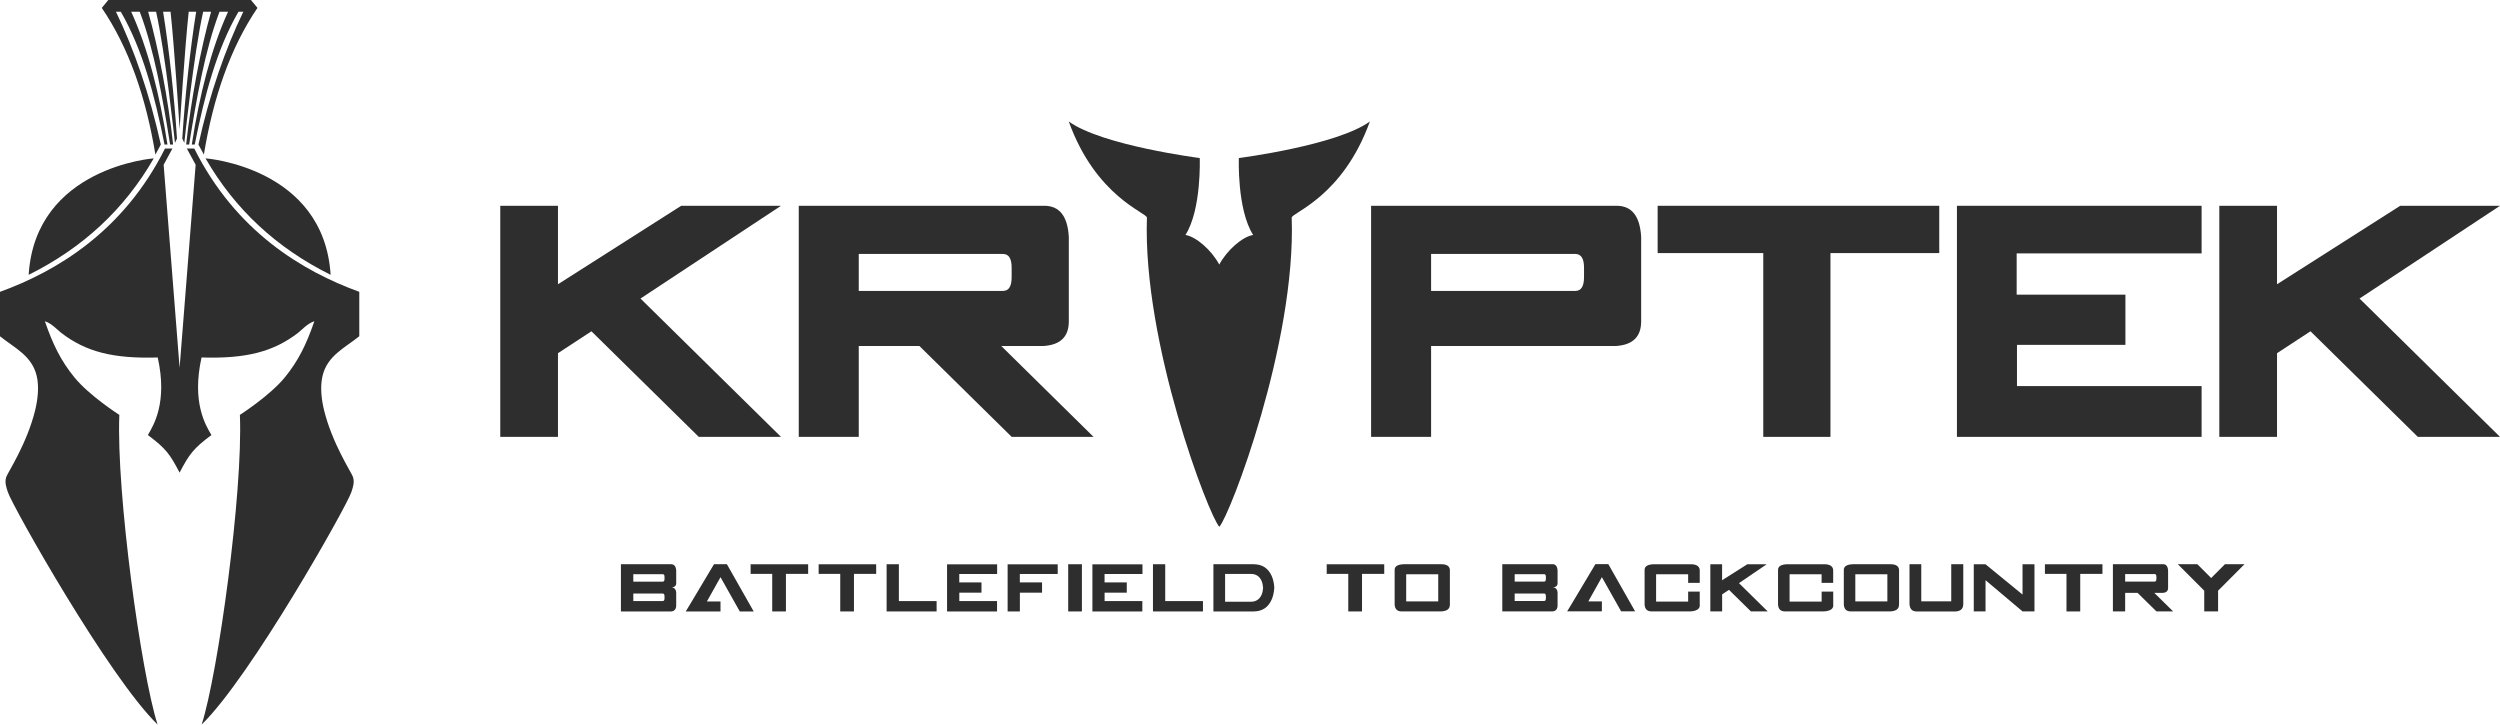 <?xml version="1.0" encoding="UTF-8"?>
<svg id="Layer_1" data-name="Layer 1" xmlns="http://www.w3.org/2000/svg" viewBox="0 0 567.1 164.35">
  <defs>
    <style>
      .cls-1, .cls-2 {
        fill: #2e2e2e;
      }

      .cls-2 {
        fill-rule: evenodd;
      }
    </style>
  </defs>
  <g id="gloomis">
    <g>
      <path id="inside" class="cls-1" d="m281.02,35.85s-.45,11.62,3.24,17.45c-2.46.4-5.94,3.47-7.68,6.71h0c-1.74-3.24-5.22-6.31-7.67-6.71,3.68-5.82,3.24-17.45,3.24-17.45,0,0-22.29-2.85-29.78-8.34,0,.08.02-.07.05,0,6.19,17.23,17.79,20.73,17.75,21.87-.99,28.47,14.04,67.59,16.42,70.12h0c2.39-2.53,17.42-41.65,16.42-70.12-.04-1.14,11.56-4.64,17.75-21.87.03-.07.05.08.05,0-7.49,5.49-29.79,8.34-29.79,8.34Z"/>
      <g id="helmet">
        <path class="cls-2" d="m56.93,0H24.57l-1.48,1.79c6.13,9.02,10.03,20.27,12.16,33.28l1.23-2.28c-2.48-11.33-6.16-21.85-10.18-30.13h1.1c4.92,8.47,7.7,18.97,9.92,30.13h.67c-1.73-11.23-4.45-21.91-8.23-30.13h1.94c3.3,8.7,5.21,19.63,6.89,30.13h.68c-1.07-10.06-3.36-22.07-5.66-30.13h1.8c2.1,9.29,4.28,29.76,4.28,29.76l.46-.99c-.59-9.23-1.79-20.34-3.15-28.77h1.69c.9,8.33,1.98,25.37,2.06,26.68h0c.08-1.31,1.16-18.35,2.06-26.68h1.69c-1.36,8.44-2.56,19.55-3.15,28.77l.46.99s2.18-20.47,4.28-29.76h1.8c-2.3,8.06-4.59,20.07-5.66,30.13h.68c1.69-10.5,3.59-21.43,6.89-30.13h1.94c-3.78,8.22-6.5,18.9-8.23,30.13h.67c2.22-11.16,5-21.66,9.92-30.13h1.1c-4.02,8.28-7.7,18.8-10.18,30.13l1.23,2.28c2.14-13.01,6.03-24.26,12.16-33.28l-1.48-1.79h0Z"/>
        <path class="cls-2" d="m81.5,76.28v-10.08c-12.87-4.68-28.03-13.71-37.43-32.51h-1.69l2,3.68-3.64,46.06-3.62-46.06,2-3.68h-1.69C28.03,52.48,12.87,61.52,0,66.2v10.08c3.27,2.64,7.22,4.37,8.32,8.98.61,2.54.21,5.48-.34,7.78-1.83,7.5-6.17,14.1-6.54,15.1-.45,1.23,0,2.43.35,3.51,1.05,3.2,22.88,41.96,33.95,52.7-3.72-11.58-9.39-52.65-8.67-70.24,0,0-6.85-4.37-10.25-8.58-2.95-3.65-4.79-7.28-6.64-12.66,1.53.47,2.91,2.03,3.71,2.64,5.6,4.3,11.79,5.89,21.89,5.58,2.27,10.17-.93,15.38-2.24,17.59,4.09,3.06,5,4.32,7.2,8.53,2.2-4.21,3.13-5.47,7.22-8.53-1.31-2.2-4.51-7.42-2.24-17.59,10.09.31,16.28-1.28,21.88-5.58.8-.61,2.17-2.17,3.71-2.64-1.85,5.38-3.69,9.02-6.64,12.66-3.4,4.2-10.25,8.58-10.25,8.58.72,17.59-4.95,58.65-8.67,70.24,11.07-10.74,32.9-49.5,33.95-52.7.35-1.08.79-2.28.35-3.51-.36-1.01-4.71-7.61-6.54-15.1-.56-2.3-.95-5.24-.34-7.78,1.1-4.61,5.06-6.34,8.32-8.98h.01Z"/>
        <path class="cls-2" d="m6.5,62.34c12.21-6.06,21.71-14.82,28.38-26.42.03,0-26.84,1.97-28.38,26.42Z"/>
        <path class="cls-2" d="m75,62.34c-12.21-6.06-21.71-14.82-28.38-26.42-.02,0,26.84,1.97,28.38,26.42Z"/>
      </g>
      <g>
        <path class="cls-1" d="m153.39,134.46v2.85c0,.86-.38,1.33-1.14,1.39h-11.4v-10.71h11.39c.71,0,1.09.48,1.15,1.45v2.7c.06.71-.32,1.08-1.15,1.14.71-.04,1.1.36,1.15,1.18Zm-9.73-2.52h6.68c.27,0,.4-.21.4-.63v-.44c0-.41-.13-.62-.4-.62h-6.68v1.69Zm0,4.4h6.68c.27,0,.4-.21.4-.63v-.44c0-.42-.13-.63-.4-.63h-6.68v1.7h0Z"/>
        <path class="cls-1" d="m167.81,138.7l-4.37-7.77-3.09,5.51h3.09v2.26h-7.89l.96-1.58,5.45-9.13h2.93l6.08,10.71h-3.16Z"/>
        <path class="cls-1" d="m170.27,130.18v-2.18h13.05v2.18h-5.04v8.52h-3.11v-8.52h-4.9Z"/>
        <path class="cls-1" d="m185.7,130.18v-2.18h13.05v2.18h-5.04v8.52h-3.11v-8.52h-4.9Z"/>
        <path class="cls-1" d="m203.9,127.99v8.36h8.56v2.35h-11.34v-10.71h2.78Z"/>
        <path class="cls-1" d="m214.83,138.7v-10.69h11.36v2.19h-8.59v1.91h5.04v2.33h-5.03v1.91h8.56v2.35h-11.34Z"/>
        <path class="cls-1" d="m228.57,138.7v-10.69h11.36v2.19h-8.59v1.91h5.04v2.33h-5.03v4.26h-2.78Z"/>
        <path class="cls-1" d="m242.31,127.99h3.11v10.71h-3.11v-10.71Z"/>
        <path class="cls-1" d="m247.8,138.7v-10.69h11.36v2.19h-8.6v1.91h5.04v2.33h-5.03v1.91h8.56v2.35h-11.33Z"/>
        <path class="cls-1" d="m264.32,127.99v8.36h8.56v2.35h-11.34v-10.71h2.78Z"/>
        <path class="cls-1" d="m284.34,138.7h-9.09v-10.71h9.09c1.97,0,3.34.89,4.13,2.66.33.73.53,1.62.59,2.65-.07,1.05-.26,1.95-.59,2.69-.78,1.8-2.16,2.71-4.13,2.71Zm2.18-5.37c-.04-.61-.16-1.13-.35-1.57-.46-1.04-1.27-1.57-2.43-1.57h-5.84v6.31h5.83c1.16,0,1.97-.53,2.45-1.58.19-.45.3-.98.35-1.6h-.01Z"/>
      </g>
      <g>
        <path class="cls-1" d="m300.95,130.18v-2.18h13.05v2.18h-5.04v8.52h-3.12v-8.52h-4.89,0Z"/>
        <path class="cls-1" d="m328.89,137.18c0,.94-.65,1.44-1.94,1.51h-9.04c-.96,0-1.48-.52-1.55-1.55.02-1.3.02-3.93,0-7.88,0-.78.68-1.21,2.03-1.27h8.57c1.19,0,1.84.41,1.93,1.22v7.98h0Zm-2.64-.76v-6.16h-7.27v6.16h7.27Z"/>
      </g>
      <g>
        <path class="cls-1" d="m353.32,134.45v2.85c0,.86-.38,1.33-1.14,1.39h-11.4v-10.71h11.39c.71,0,1.09.48,1.15,1.44v2.71c.06.7-.32,1.08-1.15,1.14.71-.04,1.09.36,1.15,1.18Zm-9.73-2.52h6.68c.27,0,.4-.21.4-.63v-.44c0-.41-.14-.61-.4-.61h-6.68v1.68h0Zm0,4.4h6.68c.27,0,.4-.21.4-.63v-.44c0-.42-.14-.63-.4-.63h-6.68v1.7h0Z"/>
        <path class="cls-1" d="m367.74,138.69l-4.37-7.77-3.08,5.5h3.08v2.26h-7.88l.96-1.58,5.45-9.13h2.93l6.08,10.71h-3.17,0Z"/>
        <path class="cls-1" d="m382.94,130.27h-7.27v6.19h7.27v-2.26h2.63v2.93c.08.65-.25,1.11-.97,1.36-.31.12-.69.18-1.12.2h-8.87c-.96,0-1.48-.52-1.55-1.55.02-1.3.02-3.93,0-7.88,0-.78.68-1.21,2.03-1.27h8.42c1.27,0,1.96.42,2.06,1.27v2.95h-2.63v-1.94h0Z"/>
        <path class="cls-1" d="m390.64,138.69h-2.67v-10.69h2.67v3.62l5.71-3.62h4.4l-6.28,4.28,6.51,6.41h-3.81l-4.97-4.89-1.55,1.02v3.88h-.01Z"/>
        <path class="cls-1" d="m413.22,130.27h-7.27v6.19h7.27v-2.26h2.63v2.93c.08.65-.25,1.11-.98,1.36-.31.12-.68.18-1.12.2h-8.87c-.96,0-1.48-.52-1.55-1.55.02-1.3.02-3.93,0-7.88,0-.78.68-1.21,2.03-1.27h8.42c1.27,0,1.96.42,2.06,1.27v2.95h-2.63v-1.94h0Z"/>
        <path class="cls-1" d="m430.77,137.18c0,.94-.65,1.44-1.94,1.51h-9.03c-.96,0-1.48-.52-1.55-1.55.02-1.3.02-3.93,0-7.88,0-.78.68-1.21,2.03-1.27h8.57c1.19,0,1.84.41,1.93,1.22v7.98h-.01Zm-2.64-.76v-6.16h-7.27v6.16h7.27Z"/>
        <path class="cls-1" d="m433.15,127.99h2.67v8.41h6.8v-8.41h2.73v9.02c0,1.04-.56,1.61-1.68,1.69h-8.93c-.98,0-1.51-.55-1.59-1.66v-9.05h0Z"/>
        <path class="cls-1" d="m450.4,131.62v7.07h-2.67v-10.69h2.66l8.4,6.87v-6.87h2.71v10.69h-2.71l-8.38-7.07h0Z"/>
        <path class="cls-1" d="m463.87,130.18v-2.18h13.05v2.18h-5.04v8.52h-3.12v-8.52h-4.89,0Z"/>
        <path class="cls-1" d="m484.88,134.48h-2.81v4.21h-2.78v-10.71h11.38c.7,0,1.08.48,1.14,1.45v3.91c0,.71-.39,1.09-1.16,1.14h-1.98l4.28,4.21h-3.79l-4.28-4.21h0Zm-2.81-2.55h6.69c.27,0,.4-.21.4-.63v-.45c0-.42-.13-.63-.4-.63h-6.69v1.71Z"/>
        <path class="cls-1" d="m500.01,138.69v-4.7l-6-6.01h4.43l3.14,3.14,3.13-3.14h4.44l-6,6.01v4.7h-3.14Z"/>
      </g>
      <polygon class="cls-1" points="126.57 99.1 113.48 99.1 113.48 46.68 126.57 46.68 126.57 64.48 154.52 46.68 177.16 46.68 145.29 67.72 177.16 99.1 158.51 99.1 134.16 75.15 126.57 80.12 126.57 99.1"/>
      <path class="cls-1" d="m208.54,78.48h-13.74v20.62h-13.61v-52.42h55.7c3.44,0,5.3,2.36,5.56,7.08v19.15c0,3.45-1.89,5.31-5.66,5.57h-9.67l20.94,20.62h-18.57l-20.94-20.62h0Zm-13.74-12.49h32.72c1.31,0,1.96-1.03,1.96-3.1v-2.18c0-2.06-.65-3.1-1.96-3.1h-32.72v8.38Z"/>
      <path class="cls-1" d="m324.63,78.48v20.62h-13.61v-52.42h55.7c3.44,0,5.3,2.36,5.56,7.08v19.15c0,3.45-1.88,5.31-5.63,5.57h-42.02Zm0-12.49h32.73c1.3,0,1.96-1.03,1.96-3.1v-2.18c0-2.06-.66-3.1-1.96-3.1h-32.73v8.38Z"/>
      <polygon class="cls-1" points="376.02 57.41 376.02 46.68 439.9 46.68 439.9 57.41 415.22 57.41 415.22 99.1 399.98 99.1 399.98 57.41 376.02 57.41"/>
      <polygon class="cls-1" points="443.91 99.1 443.91 46.68 499.41 46.68 499.41 57.48 457.46 57.48 457.46 66.84 482.13 66.84 482.13 78.23 457.53 78.23 457.53 87.58 499.41 87.58 499.41 99.1 443.91 99.1"/>
      <polygon class="cls-1" points="516.52 99.1 503.43 99.1 503.43 46.68 516.52 46.68 516.52 64.48 544.46 46.68 567.1 46.68 535.24 67.72 567.1 99.1 548.46 99.1 524.11 75.15 516.52 80.12 516.52 99.1"/>
    </g>
  </g>
</svg>